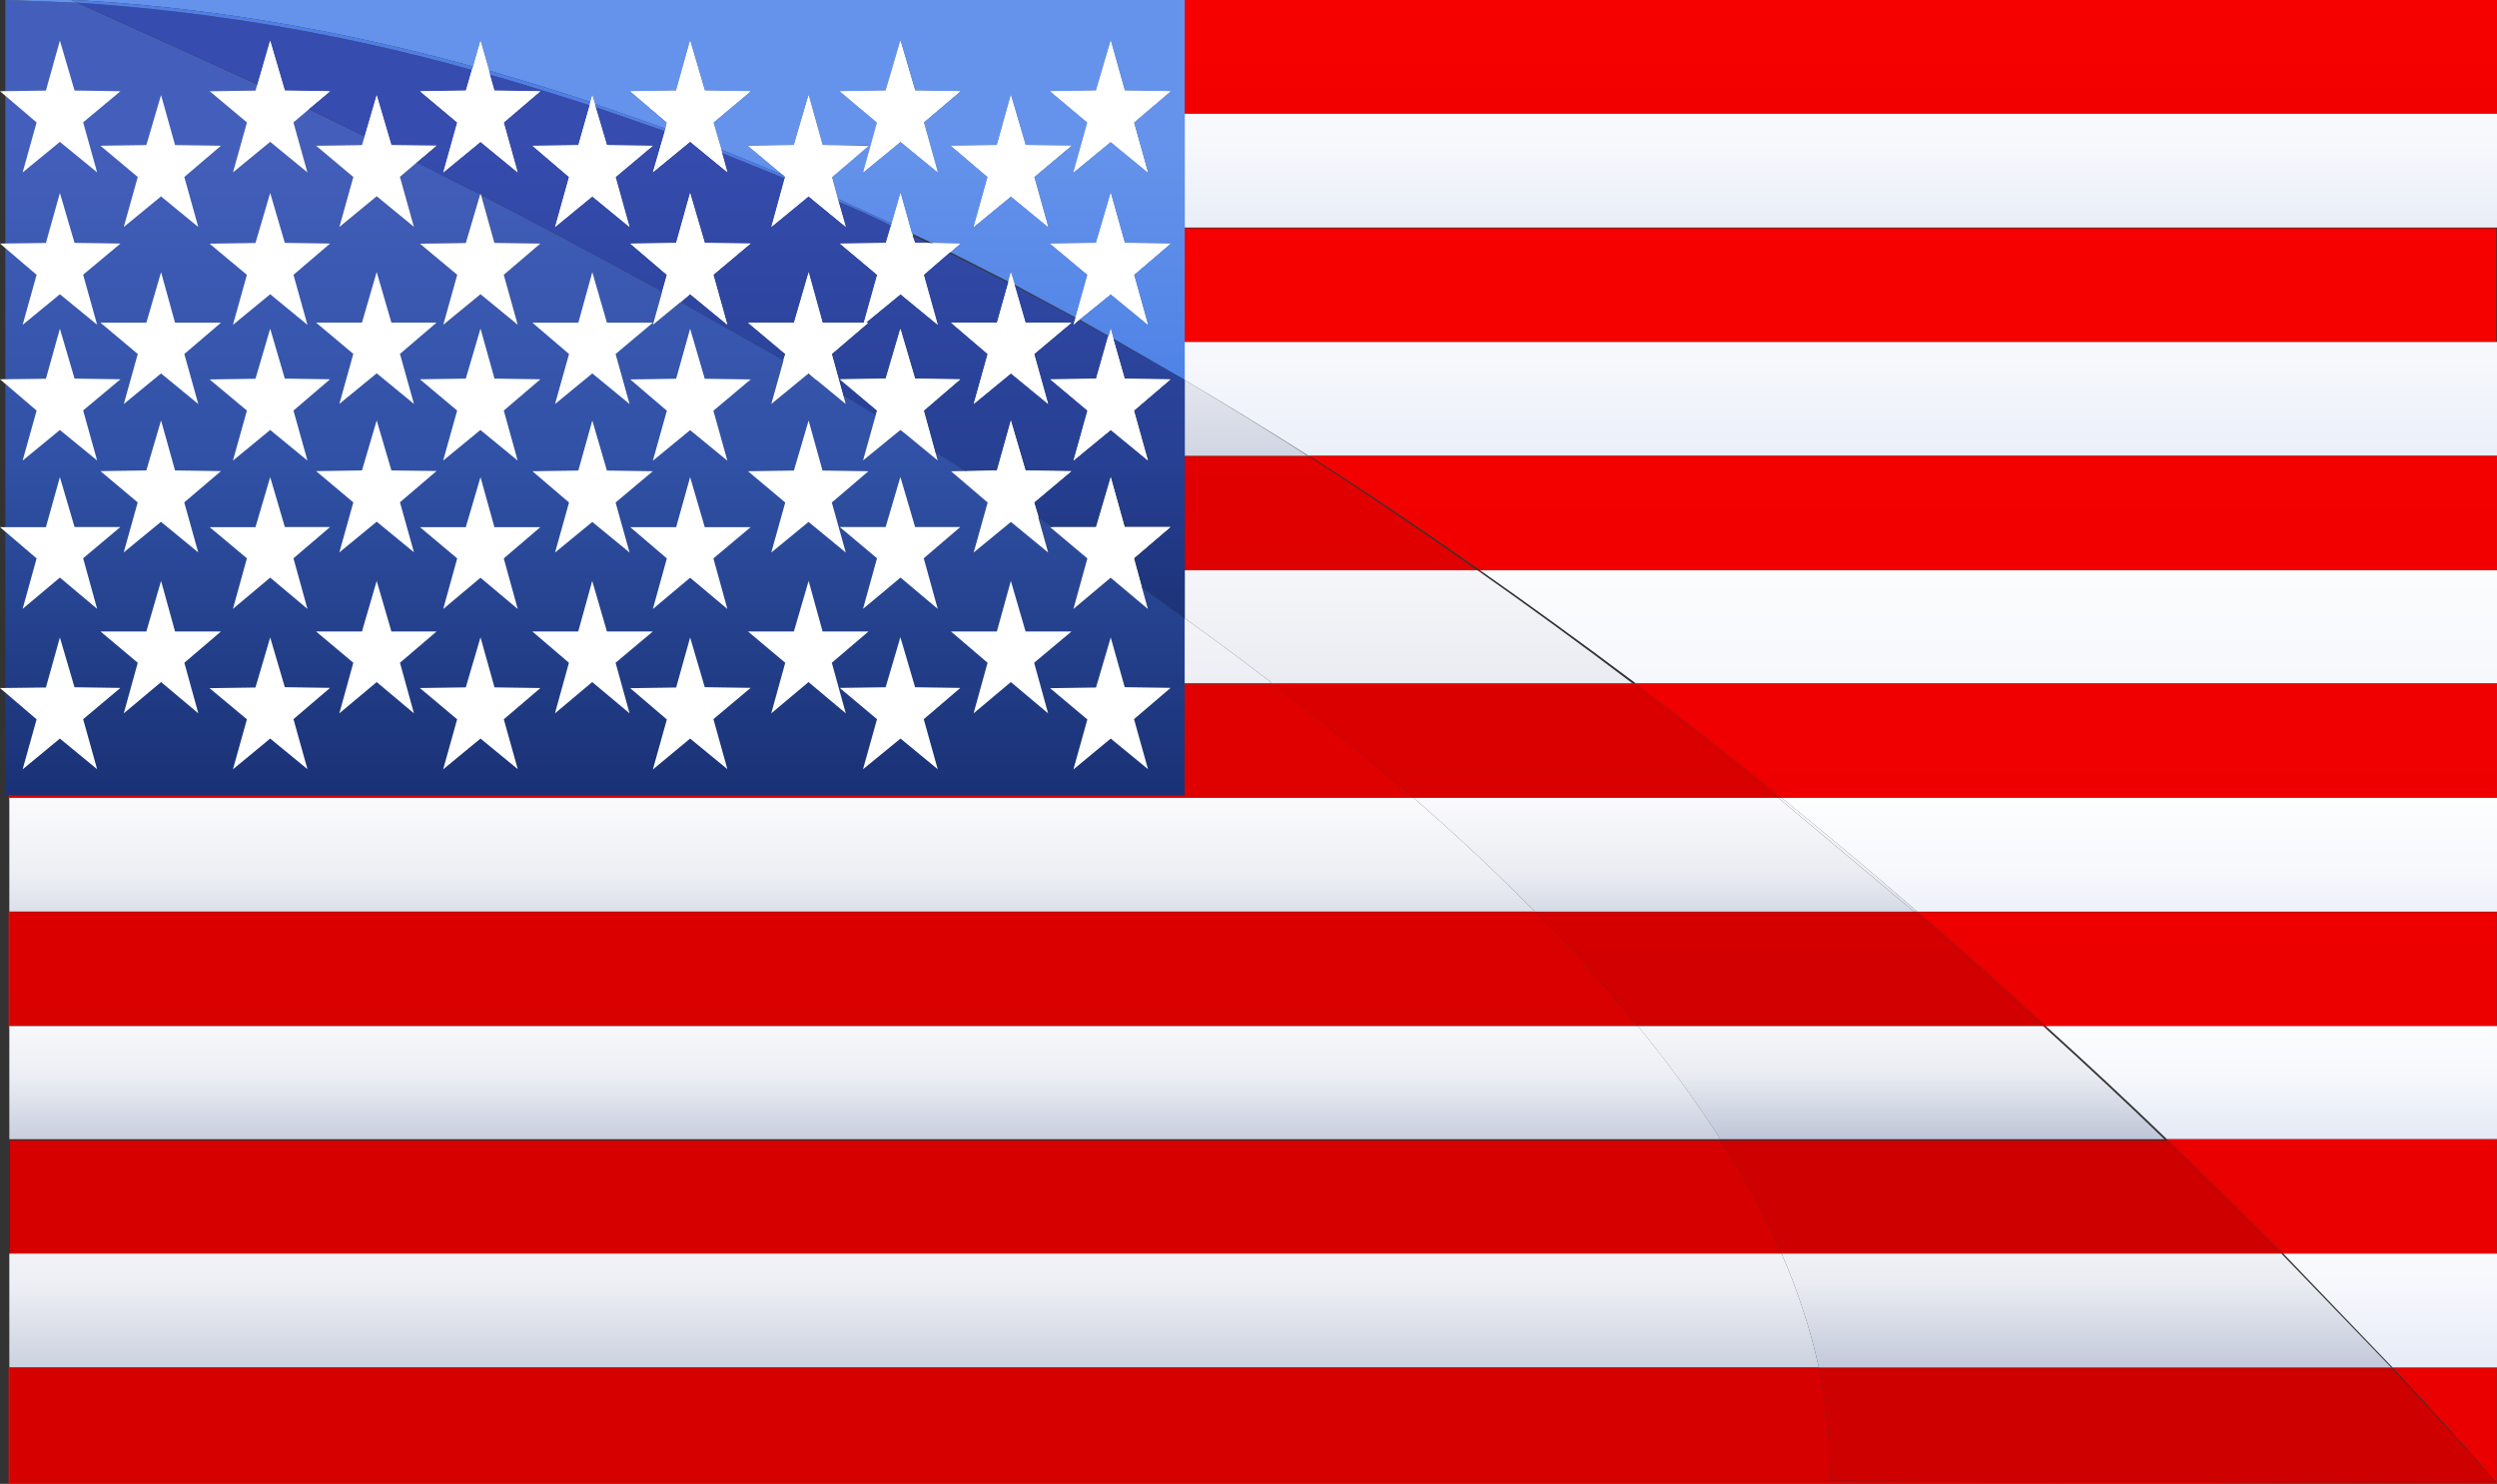 <?xml version="1.0" encoding="iso-8859-1"?>
<!-- Generator: Adobe Illustrator 20.1.0, SVG Export Plug-In . SVG Version: 6.00 Build 0)  -->
<svg version="1.0" id="Layer_1" xmlns="http://www.w3.org/2000/svg" xmlns:xlink="http://www.w3.org/1999/xlink" x="0px" y="0px"
	 viewBox="0 0 848.49 504.3" enable-background="new 0 0 848.49 504.3" xml:space="preserve">
<rect x="0" y="0" width="848.49" height="504.3" fill="#333333" stroke="none"/>
<title>usa_0007</title>
<path fill="#FF0000" d="M848.27,194.26V194H3.39v-38.9h844.88V194h0.23v-39.09H2.94v39.35L848.27,194.26L848.27,194.26z"/>
<linearGradient id="SVGID_1_" gradientUnits="userSpaceOnUse" x1="841.957" y1="694.837" x2="841.957" y2="724.317" gradientTransform="matrix(4.52 0 0 4.52 -3388.18 -2972.86)">
	<stop  offset="0" style="stop-color:#FEFDFF"/>
	<stop  offset="0.48" style="stop-color:#EDEFF4"/>
	<stop  offset="1" style="stop-color:#BFC6D8"/>
</linearGradient>
<path fill="url(#SVGID_1_)" d="M432.39,232.25c-11.007-8.44-20.957-15.827-29.85-22.16v22.16H432.39z"/>
<linearGradient id="SVGID_2_" gradientUnits="userSpaceOnUse" x1="816.94" y1="634.267" x2="816.94" y2="745.087" gradientTransform="matrix(4.52 0 0 4.52 -3388.18 -2972.86)">
	<stop  offset="0" style="stop-color:#F90100"/>
	<stop  offset="1" style="stop-color:#D60000"/>
</linearGradient>
<path fill="url(#SVGID_2_)" d="M480.33,271.15c-15.833-13.72-31.663-26.533-47.49-38.44h-30.3v37.54H3.39v0.9H480.33 M605.39,271.15
	c-17.787-14.473-34.143-27.287-49.07-38.44h-1.13c14.927,11.153,31.283,23.967,49.07,38.44H605.39z"/>
<path fill="#FF0000" d="M848.27,271.6v-0.23H3.39V232.7h844.88v38.67h0.23v-39.12H2.94v39.58h845.55v-0.23h-0.23H848.27z"/>
<linearGradient id="SVGID_3_" gradientUnits="userSpaceOnUse" x1="822.02" y1="716.487" x2="822.02" y2="730.967" gradientTransform="matrix(4.52 0 0 4.52 -3388.18 -2972.86)">
	<stop  offset="0" style="stop-color:#FEFDFF"/>
	<stop  offset="0.48" style="stop-color:#EDEFF4"/>
	<stop  offset="1" style="stop-color:#BFC6D8"/>
</linearGradient>
<path fill="url(#SVGID_3_)" d="M3.17,271.15v38.67h518.32c-12.36-12.667-26.08-25.557-41.16-38.67L3.17,271.15 M651.53,309.82
	c-14.627-12.667-30.003-25.557-46.13-38.67h-1.13l46.13,38.67H651.53z"/>
<linearGradient id="SVGID_4_" gradientUnits="userSpaceOnUse" x1="826.872" y1="635.397" x2="826.872" y2="743.447" gradientTransform="matrix(4.52 0 0 4.52 -3388.18 -2972.86)">
	<stop  offset="0" style="stop-color:#F90100"/>
	<stop  offset="1" style="stop-color:#D60000"/>
</linearGradient>
<path fill="url(#SVGID_4_)" d="M556.54,348.71c-10.879-13.473-22.427-26.393-34.6-38.71H3.39v38.67h553.15 M651.75,310h-1.13
	c14.32,12.213,28.87,25.103,43.65,38.67h0.9C681.597,336.037,667.123,323.147,651.75,310z"/>
<path fill="#FF0000" d="M848.27,349.17v-0.23H3.39V310h844.88v38.9h0.23v-39.08H2.94v39.58h845.55v-0.23h-0.23H848.27z"/>
<linearGradient id="SVGID_5_" gradientUnits="userSpaceOnUse" x1="814.614" y1="732.697" x2="814.614" y2="744.647" gradientTransform="matrix(4.52 0 0 4.52 -3388.18 -2972.86)">
	<stop  offset="0" style="stop-color:#FEFDFF"/>
	<stop  offset="0.48" style="stop-color:#EDEFF4"/>
	<stop  offset="1" style="stop-color:#BFC6D8"/>
</linearGradient>
<path fill="url(#SVGID_5_)" d="M584.58,387.16c-8.556-13.362-17.906-26.199-28-38.44H3.17v38.44H584.58z"/>
<linearGradient id="SVGID_6_" gradientUnits="userSpaceOnUse" x1="835.803" y1="634.017" x2="835.803" y2="744.837" gradientTransform="matrix(4.52 0 0 4.52 -3388.18 -2972.86)">
	<stop  offset="0" style="stop-color:#F90100"/>
	<stop  offset="1" style="stop-color:#D60000"/>
</linearGradient>
<path fill="url(#SVGID_6_)" d="M775.9,426.06c-16.6-16.587-29.64-29.403-39.12-38.45h-0.9c3.767,3.62,16.883,16.433,39.35,38.44
	h0.68 M605.4,426.05c-5.837-13.335-12.718-26.189-20.58-38.44H3.39v38.44h602H605.4z"/>
<linearGradient id="SVGID_7_" gradientUnits="userSpaceOnUse" x1="818.316" y1="746.077" x2="818.316" y2="763.077" gradientTransform="matrix(4.52 0 0 4.52 -3388.18 -2972.86)">
	<stop  offset="0" style="stop-color:#FEFDFF"/>
	<stop  offset="0.48" style="stop-color:#EDEFF4"/>
	<stop  offset="1" style="stop-color:#BFC6D8"/>
</linearGradient>
<path fill="url(#SVGID_7_)" d="M618.05,464.73c-2.959-13.269-7.199-26.22-12.66-38.67H3.17v38.67L618.05,464.73L618.05,464.73z"/>
<linearGradient id="SVGID_8_" gradientUnits="userSpaceOnUse" x1="839.08" y1="635.397" x2="839.08" y2="743.447" gradientTransform="matrix(4.52 0 0 4.52 -3388.18 -2972.86)">
	<stop  offset="0" style="stop-color:#F90100"/>
	<stop  offset="1" style="stop-color:#D60000"/>
</linearGradient>
<path fill="url(#SVGID_8_)" d="M621.9,503.17c0.083-12.824-1.207-25.621-3.85-38.17H3.39v38.9h802.14L621.9,503.17z"/>
<path fill="#FF0000" d="M848.27,504.08v-0.23H3.39V465h844.88v38.9h0.23v-39.17H2.94v39.57h845.55v-0.23h-0.23L848.27,504.08z"/>
<linearGradient id="SVGID_9_" gradientUnits="userSpaceOnUse" x1="794.326" y1="667.977" x2="794.326" y2="718.977" gradientTransform="matrix(4.52 0 0 4.52 -3388.18 -2972.86)">
	<stop  offset="0" style="stop-color:#445FBB"/>
	<stop  offset="0.48" style="stop-color:#3051A5"/>
	<stop  offset="1" style="stop-color:#182F72"/>
</linearGradient>
<path fill="url(#SVGID_9_)" d="M26.23,0.9L1.81,0v270.24h400.73v-60.15l-14.47-10.4l2,7.24l-12.66-10.63l-12.66,10.63l4.75-17.19
	l-12.66-10.63h0.9l-4.74-3.17l3.17,11.76l-12.66-10.4l-12.66,10.4l4.75-17l-12.44-10.63h5l-10.4-6.56l0.9,2.94l-12-10l-0.9-0.45
	l-12.44,10.4l4.3-15.38l-11.08-6.78l0.9,2.94l-10.63-8.59l-2.49-1.58l-12.22,10.26l4.07-14.93l-34.83-19.67l-9.5,7.69L225,99.05
	c-24.567-13.42-45.067-24.35-61.5-32.79l4.5,16.28l15.6,0.23L171.19,93.4l4.75,17L163.28,100l-12.66,10.4l4.75-17L142.7,82.77
	l15.6-0.23L163.05,66l-21.48-10.82l-5.65,5l4.75,17L128,66.71l-12.66,10.4l4.75-17l-12.67-10.58L123,49.3l0.9-2.94l-19-9.27
	l-5.2,4.52l4.75,17L91.81,48.17l-12.66,10.4l4.75-17L71.24,31l15.6-0.23l0.68-2C82.993,26.623,62.563,17.333,26.23,0.9z"/>
<path fill="#FFFFFF" d="M20.35,13.79l-4.75,17L0,31l12.44,10.61l-4.75,17l12.66-10.4L33,58.57l-4.75-17L40.93,31l-15.6-0.23
	L20.35,13.79z"/>
<path fill="#FFFFFF" d="M20.35,65.58l-4.75,17L0,82.77L12.44,93.4l-4.75,17L20.35,100L33,110.36l-4.75-17l12.68-10.59l-15.6-0.23
	L20.35,65.58z"/>
<path fill="#FFFFFF" d="M20.35,111.72l-4.75,17L0,128.9l12.44,10.63l-4.75,17l12.66-10.4L33,156.49l-4.75-17l12.68-10.59l-15.6-0.23
	L20.35,111.72z"/>
<path fill="#FFFFFF" d="M20.35,162.15l-4.75,17H0l12.44,10.63l-4.75,17.14l12.66-10.63L33,206.92l-4.75-17.19l12.66-10.63H25.33
	L20.35,162.15z"/>
<path fill="#FFFFFF" d="M20.35,216.65l-4.75,17L0,233.83l12.44,10.63l-4.75,17L20.35,251L33,261.42l-4.75-17l12.66-10.63l-15.6-0.23
	L20.35,216.65z"/>
<path fill="#FFFFFF" d="M75.08,49.53l-15.6-0.23l-4.75-17l-5,17l-15.6,0.23l12.68,10.62l-4.75,17l12.66-10.4l12.66,10.4l-4.75-17
	L75.08,49.53z"/>
<path fill="#FFFFFF" d="M75.08,109.68h-15.6l-4.75-17.19l-5,17.19H34.15l12.66,10.63l-4.75,17l12.66-10.4l12.66,10.4l-4.75-17
	L75.08,109.68z"/>
<path fill="#FFFFFF" d="M75.08,160.11l-15.6-0.23l-4.75-17l-5,17l-15.6,0.23l12.66,10.63l-4.75,17l12.66-10.4l12.66,10.4l-4.75-17
	L75.08,160.11z"/>
<path fill="#FFFFFF" d="M75.08,214.61h-15.6l-4.75-17.19l-5,17.19H34.15l12.66,10.63l-4.75,17.19l12.67-10.63l12.66,10.63
	l-4.75-17.19L75.08,214.61z"/>
<path fill="#FFFFFF" d="M123,49.3l-15.6,0.23l12.66,10.63l-4.75,17L128,66.71l12.66,10.4l-4.75-17l12.44-10.63L133,49.3l-5-17
	L123,49.3z"/>
<path fill="#FFFFFF" d="M128,126.87l12.66,10.4l-4.75-17l12.44-10.63H133l-5-17.19l-5,17.19h-15.6l12.66,10.63l-4.75,17L128,126.87z
	"/>
<path fill="#FFFFFF" d="M128,177.3l12.66,10.4l-4.75-17l12.44-10.63L133,159.88l-5-17l-5,17l-15.6,0.23l12.66,10.63l-4.75,17
	L128,177.3z"/>
<path fill="#FFFFFF" d="M128,231.8l12.66,10.63l-4.75-17.19l12.44-10.63H133l-5-17.19l-5,17.19h-15.6l12.66,10.63l-4.75,17.19
	L128,231.8z"/>
<path fill="#FFFFFF" d="M201.27,32.34l-4.75,17l-15.6,0.23l12.44,10.63l-4.75,17l12.66-10.4l12.66,10.4l-4.75-17l12.66-10.63
	l-15.6-0.23L201.27,32.34z"/>
<path fill="#FFFFFF" d="M201.27,92.49l-4.75,17.19h-15.6l12.44,10.63l-4.75,17l12.66-10.4l12.66,10.4l-4.75-17l12.66-10.63h-15.6
	L201.27,92.49z"/>
<path fill="#FFFFFF" d="M201.27,142.92l-4.75,17l-15.6,0.23l12.44,10.63l-4.75,17l12.66-10.4l12.66,10.4l-4.75-17l12.66-10.63
	l-15.6-0.23L201.27,142.92z"/>
<path fill="#FFFFFF" d="M213.93,242.43l-4.75-17.19l12.66-10.63h-15.6l-5-17.19l-4.75,17.19h-15.6l12.44,10.63l-4.75,17.19
	l12.66-10.63L213.93,242.43z"/>
<path fill="#FFFFFF" d="M274.77,32.34l-5,17l-15.6,0.23l12.66,10.63l-4.75,17l12.66-10.4l12.66,10.4l-4.75-17l12.44-10.63
	l-15.6-0.23L274.77,32.34z"/>
<path fill="#FFFFFF" d="M274.77,92.49l-5,17.19h-15.6l12.66,10.63l-4.75,17l12.66-10.4l12.66,10.4l-4.75-17l12.44-10.63h-15.6
	L274.77,92.49z"/>
<path fill="#FFFFFF" d="M274.77,142.92l-5,17l-15.6,0.23l12.66,10.63l-4.75,17l12.66-10.4l12.66,10.4l-4.75-17l12.44-10.63
	l-15.6-0.23L274.77,142.92z"/>
<path fill="#FFFFFF" d="M295.12,214.61h-15.6l-4.75-17.19l-5,17.19h-15.6l12.66,10.63l-4.75,17.19l12.66-10.63l12.66,10.63
	l-4.75-17.19L295.12,214.61z"/>
<path fill="#FFFFFF" d="M343.51,32.34l-4.75,17l-15.6,0.23l12.44,10.58l-4.75,17l12.66-10.4l12.66,10.4l-4.75-17l12.66-10.63
	l-15.6-0.23L343.51,32.34z"/>
<path fill="#FFFFFF" d="M343.51,92.49l-4.75,17.19h-15.6l12.44,10.63l-4.75,17l12.66-10.4l12.66,10.4l-4.75-17l12.66-10.63h-15.6
	L343.51,92.49z"/>
<path fill="#FFFFFF" d="M343.51,142.92l-4.75,17l-15.6,0.23l12.44,10.63l-4.75,17l12.66-10.4l12.66,10.4l-4.75-17l12.66-10.63
	l-15.6-0.23L343.51,142.92z"/>
<path fill="#FFFFFF" d="M364.09,214.61h-15.6l-5-17.19l-4.75,17.19h-15.6l12.44,10.63l-4.75,17.19l12.66-10.63l12.66,10.63
	l-4.75-17.19L364.09,214.61z"/>
<path fill="#FFFFFF" d="M91.81,13.79l-5,17L71.24,31L83.9,41.61l-4.75,17l12.66-10.4l12.66,10.4l-4.75-17L112.17,31l-15.38-0.23
	L91.81,13.79z"/>
<path fill="#FFFFFF" d="M91.81,65.58l-5,17l-15.6,0.23L83.9,93.4l-4.75,17L91.81,100l12.66,10.4l-4.75-17l12.44-10.63l-15.38-0.23
	L91.81,65.58z"/>
<path fill="#FFFFFF" d="M91.81,111.72l-5,17l-15.6,0.23l12.69,10.58l-4.75,17l12.66-10.4l12.66,10.4l-4.75-17l12.44-10.63
	l-15.38-0.23L91.81,111.72z"/>
<path fill="#FFFFFF" d="M91.81,162.15l-5,17H71.24l12.66,10.59l-4.75,17.19l12.66-10.63l12.66,10.63l-4.75-17.19l12.44-10.63H96.79
	L91.81,162.15z"/>
<path fill="#FFFFFF" d="M91.81,216.65l-5,17l-15.6,0.23l12.69,10.58l-4.75,17L91.81,251l12.66,10.4l-4.75-17l12.44-10.63
	l-15.38-0.23L91.81,216.65z"/>
<path fill="#FFFFFF" d="M163.28,13.79l-5,17L142.7,31l12.66,10.63l-4.75,17l12.66-10.4l12.66,10.4l-4.75-17L183.63,31L168,30.76
	L163.28,13.79z"/>
<path fill="#FFFFFF" d="M163.28,65.58l-5,17l-15.6,0.23l12.68,10.59l-4.75,17l12.67-10.4l12.66,10.4l-4.75-17l12.44-10.63L168,82.54
	L163.28,65.58z"/>
<path fill="#FFFFFF" d="M171.19,139.53l12.44-10.63l-15.6-0.23l-4.75-17l-5,17l-15.6,0.23l12.66,10.63l-4.75,17l12.66-10.4
	l12.66,10.4L171.19,139.53z"/>
<path fill="#FFFFFF" d="M163.28,162.15l-5,17H142.7l12.66,10.63l-4.75,17.19l12.66-10.63l12.66,10.63l-4.75-17.19l12.44-10.63H168
	L163.28,162.15z"/>
<path fill="#FFFFFF" d="M171.19,244.46l12.44-10.63l-15.6-0.23l-4.75-17l-5,17l-15.6,0.23l12.66,10.63l-4.75,17L163.28,251
	l12.66,10.4L171.19,244.46z"/>
<path fill="#FFFFFF" d="M234.51,13.79l-4.75,17l-15.6,0.23l12.44,10.59l-4.75,17l12.66-10.4l12.66,10.4l-4.75-17L255.09,31
	l-15.6-0.23L234.51,13.79z"/>
<path fill="#FFFFFF" d="M234.51,65.58l-4.75,17l-15.6,0.23L226.6,93.4l-4.75,17l12.66-10.4l12.66,10.4l-4.75-17l12.66-10.63
	l-15.6-0.23L234.51,65.58z"/>
<path fill="#FFFFFF" d="M234.51,111.72l-4.75,17l-15.6,0.23l12.44,10.63l-4.75,17l12.66-10.4l12.66,10.4l-4.75-17l12.66-10.63
	l-15.6-0.23L234.51,111.72z"/>
<path fill="#FFFFFF" d="M234.51,162.15l-4.75,17h-15.6l12.44,10.63l-4.75,17.19l12.66-10.63l12.66,10.63l-4.75-17.19l12.66-10.63
	h-15.6L234.51,162.15z"/>
<path fill="#FFFFFF" d="M234.51,216.65l-4.75,17l-15.6,0.23l12.44,10.63l-4.75,17L234.51,251l12.66,10.4l-4.75-17l12.66-10.63
	l-15.6-0.23L234.51,216.65z"/>
<path fill="#FFFFFF" d="M306,13.79l-5,17l-15.6,0.23l12.66,10.63l-4.75,17L306,48.17l12.66,10.4l-4.75-17L326.33,31l-15.38-0.23
	L306,13.79z"/>
<path fill="#FFFFFF" d="M306,65.58l-5,17l-15.6,0.23l12.66,10.59l-4.75,17L306,100l12.66,10.4l-4.75-17l12.44-10.63l-15.38-0.23
	L306,65.58z"/>
<path fill="#FFFFFF" d="M318.64,156.49l-4.75-17l12.44-10.63l-15.38-0.23l-5-17l-5,17l-15.6,0.23l12.66,10.63l-4.75,17l12.74-10.4
	L318.64,156.49z"/>
<path fill="#FFFFFF" d="M318.64,206.92l-4.75-17.19l12.44-10.63h-15.38l-5-17l-5,17h-15.6l12.66,10.63l-4.75,17.19L306,196.29
	L318.64,206.92z"/>
<path fill="#FFFFFF" d="M318.64,261.42l-4.75-17l12.44-10.63l-15.38-0.23l-5-17l-5,17l-15.6,0.23l12.66,10.63l-4.75,17L306,251
	L318.64,261.42z"/>
<path fill="#FFFFFF" d="M377.43,13.79l-5,17l-15.6,0.23l12.66,10.63l-4.75,17l12.66-10.4l12.66,10.4l-4.75-17L397.79,31l-15.6-0.23
	L377.43,13.79z"/>
<path fill="#FFFFFF" d="M377.43,65.58l-5,17l-15.6,0.23l12.69,10.59l-4.75,17l12.66-10.4l12.66,10.4l-4.75-17l12.44-10.63
	l-15.6-0.23L377.43,65.58z"/>
<path fill="#FFFFFF" d="M377.43,111.72l-5,17l-15.6,0.23l12.66,10.63l-4.75,17l12.66-10.4l12.66,10.4l-4.75-17l12.44-10.63
	l-15.6-0.23L377.43,111.72z"/>
<path fill="#FFFFFF" d="M377.43,162.15l-5,17h-15.6l12.66,10.63l-4.75,17.19l12.66-10.63l12.66,10.63l-4.75-17.19l12.44-10.63h-15.6
	L377.43,162.15z"/>
<path fill="#FFFFFF" d="M377.43,216.65l-5,17l-15.6,0.23l12.66,10.63l-4.75,17L377.43,251l12.66,10.4l-4.75-17l12.44-10.63
	l-15.6-0.23L377.43,216.65z"/>
<linearGradient id="SVGID_10_" gradientUnits="userSpaceOnUse" x1="887.991" y1="648.447" x2="887.991" y2="676.697" gradientTransform="matrix(4.52 0 0 4.52 -3388.18 -2972.86)">
	<stop  offset="0" style="stop-color:#FC0100"/>
	<stop  offset="1" style="stop-color:#EB0000"/>
</linearGradient>
<path fill="url(#SVGID_10_)" d="M402.54,0v38.67h446V0H402.54L402.54,0z"/>
<linearGradient id="SVGID_11_" gradientUnits="userSpaceOnUse" x1="887.991" y1="658.587" x2="887.991" y2="679.467" gradientTransform="matrix(4.52 0 0 4.52 -3388.18 -2972.86)">
	<stop  offset="0" style="stop-color:#FFFFFF"/>
	<stop  offset="0.48" style="stop-color:#F6F8FC"/>
	<stop  offset="1" style="stop-color:#DFE6F4"/>
</linearGradient>
<path fill="url(#SVGID_11_)" d="M402.54,38.67v38.67h446V38.67H402.54L402.54,38.67z"/>
<linearGradient id="SVGID_12_" gradientUnits="userSpaceOnUse" x1="887.961" y1="634.467" x2="887.961" y2="745.287" gradientTransform="matrix(4.52 0 0 4.52 -3388.18 -2972.86)">
	<stop  offset="0" style="stop-color:#FC0100"/>
	<stop  offset="1" style="stop-color:#EB0000"/>
</linearGradient>
<path fill="url(#SVGID_12_)" d="M848.27,77.57H402.54v38.67h445.73V77.57z"/>
<linearGradient id="SVGID_13_" gradientUnits="userSpaceOnUse" x1="887.98" y1="670.137" x2="887.98" y2="700.217" gradientTransform="matrix(4.52 0 0 4.52 -3388.18 -2972.86)">
	<stop  offset="0" style="stop-color:#FFFFFF"/>
	<stop  offset="0.48" style="stop-color:#F6F8FC"/>
	<stop  offset="1" style="stop-color:#DFE6F4"/>
</linearGradient>
<path fill="url(#SVGID_13_)" d="M848.49,154.91v-38.67h-446v12.89c14.34,8.44,28.377,17.033,42.11,25.78H848.49z"/>
<linearGradient id="SVGID_14_" gradientUnits="userSpaceOnUse" x1="892.688" y1="634.017" x2="892.688" y2="744.837" gradientTransform="matrix(4.52 0 0 4.52 -3388.18 -2972.86)">
	<stop  offset="0" style="stop-color:#FC0100"/>
	<stop  offset="1" style="stop-color:#EB0000"/>
</linearGradient>
<path fill="url(#SVGID_14_)" d="M848.27,193.81v-38.67h-403c16.28,10.253,35.503,23.143,57.67,38.67H848.27z"/>
<path fill="#FF0000" d="M848.49,193.81v-38.9H444.6l0.68,0.23h403v38.67h0.23H848.49z"/>
<linearGradient id="SVGID_15_" gradientUnits="userSpaceOnUse" x1="899.093" y1="694.837" x2="899.093" y2="724.317" gradientTransform="matrix(4.52 0 0 4.52 -3388.18 -2972.86)">
	<stop  offset="0" style="stop-color:#FFFFFF"/>
	<stop  offset="0.48" style="stop-color:#F6F8FC"/>
	<stop  offset="1" style="stop-color:#DFE6F4"/>
</linearGradient>
<path fill="url(#SVGID_15_)" d="M848.49,232.25v-38.44H502.95c16.587,11.607,34.227,24.42,52.92,38.44H848.49z"/>
<linearGradient id="SVGID_16_" gradientUnits="userSpaceOnUse" x1="904.967" y1="634.267" x2="904.967" y2="745.087" gradientTransform="matrix(4.52 0 0 4.52 -3388.18 -2972.86)">
	<stop  offset="0" style="stop-color:#FC0100"/>
	<stop  offset="1" style="stop-color:#EB0000"/>
</linearGradient>
<path fill="url(#SVGID_16_)" d="M848.27,271.15V232.7h-292c14.927,11.153,31.283,23.967,49.07,38.44h242.93V271.15z"/>
<path fill="#FF0000" d="M848.49,271.15v-38.9H555.86l0.45,0.45h292v38.44h0.23L848.49,271.15z"/>
<linearGradient id="SVGID_17_" gradientUnits="userSpaceOnUse" x1="910.428" y1="716.487" x2="910.428" y2="730.967" gradientTransform="matrix(4.52 0 0 4.52 -3388.18 -2972.86)">
	<stop  offset="0" style="stop-color:#FFFFFF"/>
	<stop  offset="0.48" style="stop-color:#F6F8FC"/>
	<stop  offset="1" style="stop-color:#DFE6F4"/>
</linearGradient>
<path fill="url(#SVGID_17_)" d="M848.49,309.82v-38.67h-243.1c16.133,13.113,31.51,26.003,46.13,38.67h197H848.49z"/>
<linearGradient id="SVGID_18_" gradientUnits="userSpaceOnUse" x1="915.529" y1="635.397" x2="915.529" y2="743.447" gradientTransform="matrix(4.52 0 0 4.52 -3388.18 -2972.86)">
	<stop  offset="0" style="stop-color:#FC0100"/>
	<stop  offset="1" style="stop-color:#EB0000"/>
</linearGradient>
<path fill="url(#SVGID_18_)" d="M695.17,348.71h153.1V310H651.75C667.123,323.147,681.597,336.05,695.17,348.71z"/>
<linearGradient id="SVGID_19_" gradientUnits="userSpaceOnUse" x1="920.356" y1="732.697" x2="920.356" y2="744.647" gradientTransform="matrix(4.52 0 0 4.52 -3388.18 -2972.86)">
	<stop  offset="0" style="stop-color:#FFFFFF"/>
	<stop  offset="0.48" style="stop-color:#F6F8FC"/>
	<stop  offset="1" style="stop-color:#DFE6F4"/>
</linearGradient>
<path fill="url(#SVGID_19_)" d="M848.49,348.71H695.17c14.627,13.267,28.347,26.08,41.16,38.44h112.16V348.71z"/>
<linearGradient id="SVGID_20_" gradientUnits="userSpaceOnUse" x1="924.935" y1="634.017" x2="924.935" y2="744.837" gradientTransform="matrix(4.52 0 0 4.52 -3388.18 -2972.86)">
	<stop  offset="0" style="stop-color:#FC0100"/>
	<stop  offset="1" style="stop-color:#EB0000"/>
</linearGradient>
<path fill="url(#SVGID_20_)" d="M848.27,426.06v-38.45H736.78c9.48,9.047,22.52,21.863,39.12,38.45H848.27z"/>
<path fill="#FF0000" d="M848.49,426.06v-38.9H736.33l0.45,0.45h111.49v38.44h0.23L848.49,426.06z"/>
<linearGradient id="SVGID_21_" gradientUnits="userSpaceOnUse" x1="929.288" y1="746.077" x2="929.288" y2="763.077" gradientTransform="matrix(4.52 0 0 4.52 -3388.18 -2972.86)">
	<stop  offset="0" style="stop-color:#FFFFFF"/>
	<stop  offset="0.48" style="stop-color:#F6F8FC"/>
	<stop  offset="1" style="stop-color:#DFE6F4"/>
</linearGradient>
<path fill="url(#SVGID_21_)" d="M848.49,426.06H775.9l37.1,38.67h35.5v-38.67H848.49z"/>
<linearGradient id="SVGID_22_" gradientUnits="userSpaceOnUse" x1="933.39" y1="635.397" x2="933.39" y2="743.447" gradientTransform="matrix(4.52 0 0 4.52 -3388.18 -2972.86)">
	<stop  offset="0" style="stop-color:#FC0100"/>
	<stop  offset="1" style="stop-color:#EB0000"/>
</linearGradient>
<path fill="url(#SVGID_22_)" d="M848.27,503.85V465h-35.05C827.387,480.193,839.07,493.143,848.27,503.85z"/>
<linearGradient id="SVGID_23_" gradientUnits="userSpaceOnUse" x1="796.907" y1="668.567" x2="796.907" y2="718.287" gradientTransform="matrix(4.52 0 0 4.52 -3388.18 -2972.86)">
	<stop  offset="0" style="stop-color:#6593EB"/>
	<stop  offset="0.48" style="stop-color:#477DE4"/>
	<stop  offset="0.62" style="stop-color:#4174DE"/>
	<stop  offset="0.84" style="stop-color:#315DCF"/>
	<stop  offset="1" style="stop-color:#2348C1"/>
</linearGradient>
<path fill="url(#SVGID_23_)" d="M160.79,22.61l2.49-8.82L166.22,24c15.38,4.52,26.837,8.063,34.37,10.63l0.68-2.26l0.9,2.94l24,8.37
	l0.45-2L214.16,31l15.6-0.23l4.75-17l5,17L255.09,31l-12.66,10.61l2.71,9.27l21,8.59l-12-10l15.6-0.23l5-17l4.75,17l15.6,0.23
	l-12.41,10.68l2,7.46L303,76l3-10.42l3.84,13.79l6.78,3.17l9.72,0.23l-3.39,2.94l19.67,10l0.9-3.17l1.36,4.3l20.58,11.08l4.07-14.47
	l-12.67-10.68l15.6-0.23l5-17l4.75,17l15.6,0.23L385.35,93.4l4.75,17L377.43,100l-10.63,8.59l10,5.65l0.68-2.49l0.9,3.39l24.2,14V0
	H25.1C68.973,2.26,114.203,9.797,160.79,22.61 M301,30.76l5-17l5,17L326.33,31l-12.44,10.61l4.75,17L306,48.17l-12.66,10.4l4.75-17
	L285.39,31l15.6-0.23 M377.43,13.77l4.75,17L397.79,31l-12.44,10.61l4.75,17l-12.66-10.4l-12.66,10.4l4.75-17L356.86,31l15.6-0.23
	l5-17 M343.51,32.34l5,17l15.6,0.23l-12.68,10.58l4.75,17l-12.66-10.4l-12.66,10.4l4.75-17l-12.45-10.62l15.6-0.23L343.51,32.34z"/>
<path fill="#FFFFFF" d="M202.17,35.28l-0.9-2.94l-0.68,2.26L202.17,35.28z"/>
<path fill="#FFFFFF" d="M279.51,49.3l-4.75-17l-5,17l-15.6,0.23l12,10l18.54,8.14l-2-7.46l12.44-10.63L279.51,49.3z"/>
<path fill="#FFFFFF" d="M348.49,49.3l-5-17l-4.75,17l-15.6,0.23l12.46,10.62l-4.75,17l12.66-10.4l12.66,10.4l-4.75-17l12.66-10.63
	L348.49,49.3z"/>
<path fill="#FFFFFF" d="M344.87,96.79l-1.36-4.3l-0.9,3.17L344.87,96.79z"/>
<path fill="#FFFFFF" d="M166.22,24l-2.94-10.18l-2.49,8.82L166.22,24z"/>
<path fill="#FFFFFF" d="M242.43,41.61L255.09,31l-15.6-0.23l-5-17l-4.75,17L214.14,31l12.46,10.61l-0.45,2l19,7.24L242.43,41.61z"/>
<path fill="#FFFFFF" d="M293.31,58.57L306,48.17l12.66,10.4l-4.75-17L326.33,31l-15.38-0.23l-5-17l-5,17L285.35,31l12.66,10.63
	L293.31,58.57z"/>
<path fill="#FFFFFF" d="M326.33,82.77l-9.72-0.23l6.33,3.17L326.33,82.77 M306,65.58L303,76l6.78,3.39L306,65.58z"/>
<path fill="#FFFFFF" d="M382.18,30.76l-4.75-17l-5,17l-15.6,0.23l12.66,10.63l-4.75,17l12.66-10.4l12.66,10.4l-4.75-17L397.79,31
	L382.18,30.76z"/>
<path fill="#FFFFFF" d="M382.18,82.54l-4.75-17l-5,17l-15.6,0.23l12.69,10.63l-4.07,14.47l1.36,0.68l10.62-8.55l12.66,10.4l-4.75-17
	l12.44-10.63L382.18,82.54z"/>
<path fill="#FFFFFF" d="M378.34,115.11l-0.9-3.39l-0.68,2.49L378.34,115.11z"/>
<linearGradient id="SVGID_24_" gradientUnits="userSpaceOnUse" x1="752.699" y1="667.217" x2="752.699" y2="711.837" gradientTransform="matrix(4.52 0 0 4.52 -3388.18 -2972.86)">
	<stop  offset="0" style="stop-color:#6593EB"/>
	<stop  offset="0.48" style="stop-color:#477DE4"/>
	<stop  offset="0.62" style="stop-color:#4174DE"/>
	<stop  offset="0.84" style="stop-color:#315DCF"/>
	<stop  offset="1" style="stop-color:#2348C1"/>
</linearGradient>
<path fill="url(#SVGID_24_)" d="M24.2,0H1.81l24.42,0.9L24.2,0z"/>
<linearGradient id="SVGID_25_" gradientUnits="userSpaceOnUse" x1="843.281" y1="669.747" x2="843.281" y2="700.597" gradientTransform="matrix(4.52 0 0 4.52 -3388.18 -2972.86)">
	<stop  offset="0" style="stop-color:#FEFDFF"/>
	<stop  offset="0.48" style="stop-color:#EAECF2"/>
	<stop  offset="1" style="stop-color:#B3BBD1"/>
</linearGradient>
<path fill="url(#SVGID_25_)" d="M444.37,154.91c-12.667-8.14-26.613-16.733-41.84-25.78v25.78H444.37z"/>
<linearGradient id="SVGID_26_" gradientUnits="userSpaceOnUse" x1="849.657" y1="634.017" x2="849.657" y2="744.837" gradientTransform="matrix(4.52 0 0 4.52 -3388.18 -2972.86)">
	<stop  offset="0" style="stop-color:#F80000"/>
	<stop  offset="1" style="stop-color:#CE0000"/>
</linearGradient>
<path fill="url(#SVGID_26_)" d="M402.54,155.14v38.67H502c-20.507-14.473-39.577-27.363-57.21-38.67H402.54z"/>
<linearGradient id="SVGID_27_" gradientUnits="userSpaceOnUse" x1="855.49" y1="694.837" x2="855.49" y2="724.317" gradientTransform="matrix(4.52 0 0 4.52 -3388.18 -2972.86)">
	<stop  offset="0" style="stop-color:#FEFDFF"/>
	<stop  offset="0.48" style="stop-color:#EAECF2"/>
	<stop  offset="1" style="stop-color:#B3BBD1"/>
</linearGradient>
<path fill="url(#SVGID_27_)" d="M554.73,232.25c-17.333-13.113-34.897-25.927-52.69-38.44h-99.5v16.28
	c8.893,6.333,18.843,13.72,29.85,22.16H554.73z"/>
<linearGradient id="SVGID_28_" gradientUnits="userSpaceOnUse" x1="864.321" y1="634.267" x2="864.321" y2="745.087" gradientTransform="matrix(4.52 0 0 4.52 -3388.18 -2972.86)">
	<stop  offset="0" style="stop-color:#F80000"/>
	<stop  offset="1" style="stop-color:#CE0000"/>
</linearGradient>
<path fill="url(#SVGID_28_)" d="M604.26,271.15c-17.787-14.473-34.143-27.287-49.07-38.44H432.84
	c15.833,11.913,31.663,24.727,47.49,38.44H604.26z"/>
<path fill="#FF0000" d="M555.18,232.7l-0.45-0.45H432.39l0.45,0.45H555.18z"/>
<linearGradient id="SVGID_29_" gradientUnits="userSpaceOnUse" x1="874.677" y1="716.487" x2="874.677" y2="730.967" gradientTransform="matrix(4.52 0 0 4.52 -3388.18 -2972.86)">
	<stop  offset="0" style="stop-color:#FEFDFF"/>
	<stop  offset="0.48" style="stop-color:#EAECF2"/>
	<stop  offset="1" style="stop-color:#B3BBD1"/>
</linearGradient>
<path fill="url(#SVGID_29_)" d="M650.39,309.82l-46.13-38.67H480.33c15.073,13.113,28.793,26.003,41.16,38.67H650.39z"/>
<linearGradient id="SVGID_30_" gradientUnits="userSpaceOnUse" x1="884.133" y1="635.397" x2="884.133" y2="743.447" gradientTransform="matrix(4.52 0 0 4.52 -3388.18 -2972.86)">
	<stop  offset="0" style="stop-color:#F80000"/>
	<stop  offset="1" style="stop-color:#CE0000"/>
</linearGradient>
<path fill="url(#SVGID_30_)" d="M650.62,310H521.94c12.172,12.304,23.72,25.21,34.6,38.67h137.72
	C679.487,335.13,664.94,322.24,650.62,310z"/>
<linearGradient id="SVGID_31_" gradientUnits="userSpaceOnUse" x1="892.513" y1="732.697" x2="892.513" y2="744.647" gradientTransform="matrix(4.52 0 0 4.52 -3388.18 -2972.86)">
	<stop  offset="0" style="stop-color:#FEFDFF"/>
	<stop  offset="0.48" style="stop-color:#EAECF2"/>
	<stop  offset="1" style="stop-color:#B3BBD1"/>
</linearGradient>
<path fill="url(#SVGID_31_)" d="M556.54,348.71c10.094,12.241,19.444,25.078,28,38.44h150.88
	c-12.813-12.36-26.533-25.173-41.16-38.44H556.54z"/>
<linearGradient id="SVGID_32_" gradientUnits="userSpaceOnUse" x1="900.043" y1="634.017" x2="900.043" y2="744.837" gradientTransform="matrix(4.52 0 0 4.52 -3388.18 -2972.86)">
	<stop  offset="0" style="stop-color:#F80000"/>
	<stop  offset="1" style="stop-color:#CE0000"/>
</linearGradient>
<path fill="url(#SVGID_32_)" d="M584.81,387.61c7.862,12.251,14.743,25.105,20.58,38.44h169.83
	c-22.467-22-35.583-34.813-39.35-38.44H584.81z"/>
<linearGradient id="SVGID_33_" gradientUnits="userSpaceOnUse" x1="906.448" y1="746.077" x2="906.448" y2="763.077" gradientTransform="matrix(4.52 0 0 4.52 -3388.18 -2972.86)">
	<stop  offset="0" style="stop-color:#FEFDFF"/>
	<stop  offset="0.48" style="stop-color:#EAECF2"/>
	<stop  offset="1" style="stop-color:#B3BBD1"/>
</linearGradient>
<path fill="url(#SVGID_33_)" d="M605.39,426.06c5.461,12.45,9.701,25.401,12.66,38.67h194.49l-37.31-38.67H605.39z"/>
<linearGradient id="SVGID_34_" gradientUnits="userSpaceOnUse" x1="911.8" y1="635.397" x2="911.8" y2="743.447" gradientTransform="matrix(4.52 0 0 4.52 -3388.18 -2972.86)">
	<stop  offset="0" style="stop-color:#F80000"/>
	<stop  offset="1" style="stop-color:#CE0000"/>
</linearGradient>
<path fill="url(#SVGID_34_)" d="M618.05,465c2.643,12.566,3.93,25.379,3.84,38.22l226.37,0.68c-9.647-11.007-21.48-23.973-35.5-38.9
	H618.05z"/>
<linearGradient id="SVGID_35_" gradientUnits="userSpaceOnUse" x1="797.035" y1="668.567" x2="797.035" y2="718.287" gradientTransform="matrix(4.52 0 0 4.52 -3388.18 -2972.86)">
	<stop  offset="0" style="stop-color:#364CAE"/>
	<stop  offset="0.48" style="stop-color:#264093"/>
	<stop  offset="0.6" style="stop-color:#213985"/>
	<stop  offset="1" style="stop-color:#13255B"/>
</linearGradient>
<path fill="url(#SVGID_35_)" d="M366.58,108.78l-1.81,1.58l0.68-2.26l-20.58-10.86l3.62,12.44h15.6l-12.66,10.63l4.75,17
	l-12.66-10.4l-12.66,10.4l4.75-17l-12.44-10.63h15.6l3.84-13.57l-20.13-10.18l-8.59,7.46l4.75,17L306,100l-11.76,9.72h0.9
	l-12.44,10.63l3.84,14l11.08,6.78l0.45-1.58l-12.68-10.65l15.6-0.23l5-17l5,17l15.38,0.23l-12.44,10.63l3.84,14l10.4,6.56
	l10.63-0.23l4.75-17l5,17l15.6,0.23l-12.66,10.63l1.58,5.2l4.75,3.17h14.7l5-17l4.75,17h15.6l-12.44,10.63l2.71,10l14.47,10.4v-81
	l-24.2-13.79l3.84,13.34l15.6,0.23l-12.44,10.63l4.75,17l-12.66-10.4l-12.66,10.4l4.75-17l-12.73-10.63l15.6-0.23l4.07-14.47
	l-10-5.43 M112.17,31l-7.24,6.11l19,9.27l4.07-14l5,17l15.38,0.23l-6.78,5.65L163.05,66l0.23-0.45l0.23,0.68
	c16.427,8.46,36.923,19.4,61.49,32.82l1.58-5.65l-12.42-10.63l15.6-0.23l4.75-17l5,17l15.6,0.23L242.43,93.4l4.75,17L234.51,100
	l-3.17,2.71l34.83,19.67l0.68-2l-12.66-10.63h15.6l5-17.19l4.75,17.19h14l4.52-16.28l-12.67-10.7l15.6-0.23l1.81-5.88
	c-4.973-2.56-10.93-5.273-17.87-8.14l2.49,8.59l-12.66-10.4L262.1,77.12l4.52-16.51L245.37,52l1.81,6.56l-12.66-10.4l-12.66,10.4
	l4.07-14l-23.53-8.15l3.84,12.89l15.6,0.23l-12.66,10.62l4.75,17l-12.66-10.4L188.6,77.12l4.75-17l-12.43-10.59l15.6-0.23
	l3.84-13.57c-15.073-4.827-26.38-8.293-33.92-10.4l1.56,5.43L183.63,31l-12.44,10.61l4.75,17l-12.66-10.4l-12.66,10.4l4.75-17
	L142.7,31l15.6-0.23l2-7C116.524,11.519,71.592,3.854,26.23,0.9c36.333,16.433,56.763,25.707,61.29,27.82l4.3-14.93l5,17L112.17,31z
	"/>
<path fill="#FFFFFF" d="M133,49.3l-5-17l-4.07,14l17.64,8.82l6.78-5.65L133,49.3z"/>
<path fill="#FFFFFF" d="M202.4,36.41l-2-0.68l-3.88,13.57l-15.6,0.23l12.44,10.63l-4.75,17l12.66-10.4l12.66,10.4l-4.75-17
	l12.66-10.63l-15.6-0.23L202.4,36.41z"/>
<path fill="#FFFFFF" d="M284.94,68.52l-18.32-7.92l-4.52,16.52l12.66-10.4l12.66,10.4L284.94,68.52z"/>
<path fill="#FFFFFF" d="M293.31,110.36l0.23-0.68h-14l-4.75-17.19l-5,17.19h-15.6l12.66,10.63l-0.68,2l8.14,4.75l0.45-0.23l2,1.81
	l9.72,5.65l-3.84-14l12.44-10.63h-0.9L293.31,110.36z"/>
<path fill="#FFFFFF" d="M344.87,97.24l-2.26-1.13l-3.84,13.57h-15.6l12.44,10.63l-4.75,17l12.66-10.4l12.66,10.4l-4.75-17
	l12.66-10.63h-15.6L344.87,97.24z"/>
<path fill="#FFFFFF" d="M348.49,159.88l-5-17l-4.75,17l-10.63,0.23L353,175.94l-1.58-5.2l12.66-10.63L348.49,159.88z"/>
<path fill="#FFFFFF" d="M96.79,30.76l-5-17l-4.3,14.93l17.41,8.37l7.27-6.06L96.79,30.76z"/>
<path fill="#FFFFFF" d="M166.44,25.33l-6.11-1.58l-2,7L142.7,31l12.66,10.63l-4.75,17l12.66-10.4l12.66,10.4l-4.75-17L183.63,31
	L168,30.76L166.44,25.33z"/>
<linearGradient id="SVGID_36_" gradientUnits="userSpaceOnUse" x1="818.812" y1="668.567" x2="818.812" y2="718.287" gradientTransform="matrix(4.52 0 0 4.52 -3388.18 -2972.86)">
	<stop  offset="0" style="stop-color:#364CAE"/>
	<stop  offset="0.48" style="stop-color:#264093"/>
	<stop  offset="0.6" style="stop-color:#213985"/>
	<stop  offset="1" style="stop-color:#13255B"/>
</linearGradient>
<path fill="url(#SVGID_36_)" d="M315.7,82.54l-5.7-2.48l0.9,2.49h4.75L315.7,82.54z"/>
<path fill="#FFFFFF" d="M245.37,52l-19.45-7.46l-4.07,14l12.66-10.4l12.66,10.4L245.37,52z"/>
<path fill="#FFFFFF" d="M239.49,82.54l-5-17l-4.75,17l-15.6,0.23L226.6,93.4l-1.6,5.65l6.33,3.62l3.17-2.71l12.66,10.4l-4.75-17
	l12.66-10.63L239.49,82.54z"/>
<path fill="#FFFFFF" d="M301,82.54l-15.6,0.23l12.66,10.63l-4.75,17L306,100l12.66,10.4l-4.75-17l8.59-7.46l-6.78-3.39h-4.75
	L310,80.06l-7.24-3.39L301,82.54z"/>
<path fill="#FFFFFF" d="M326.33,128.9l-15.38-0.23l-5-17l-5,17l-15.6,0.23l12.66,10.63l-0.45,1.58l8.14,5h0.3l11.76,7.46l-3.84-14
	L326.33,128.9z"/>
<path fill="#FFFFFF" d="M366.58,108.78l-1.13-0.68l-0.68,2.26L366.58,108.78z"/>
<path fill="#FFFFFF" d="M378.34,115.33l-1.81-1.13l-4.07,14.47l-15.6,0.23l12.66,10.63l-4.75,17l12.66-10.4l12.66,10.4l-4.75-17
	l12.44-10.63l-15.6-0.23L378.34,115.33z"/>
<path fill="#FFFFFF" d="M382.18,179.11l-4.75-17l-5,17h-14.7l30.3,20.58l-2.71-10l12.44-10.63h-15.6L382.18,179.11z"/>
<linearGradient id="SVGID_37_" gradientUnits="userSpaceOnUse" x1="777.291" y1="668.517" x2="777.291" y2="718.237" gradientTransform="matrix(4.52 0 0 4.52 -3388.18 -2972.86)">
	<stop  offset="0" style="stop-color:#507EE7"/>
	<stop  offset="0.48" style="stop-color:#3864DF"/>
	<stop  offset="0.63" style="stop-color:#335DD8"/>
	<stop  offset="0.85" style="stop-color:#2749C5"/>
	<stop  offset="1" style="stop-color:#1C39B5"/>
</linearGradient>
<path fill="url(#SVGID_37_)" d="M202.17,35.28l0.23,1.13l23.52,8.14l0.23-0.9l-24-8.37 M166.22,24l0.23,1.36
	c7.54,2.113,18.847,5.58,33.92,10.4l0.23-1.13C193.053,32.05,181.593,28.507,166.22,24 M24.2,0l2,0.9
	c45.371,2.942,90.313,10.597,134.1,22.84l0.45-1.13C114.19,9.797,68.973,2.26,25.1,0H24.2z"/>
<path fill="#FFFFFF" d="M202.17,35.28l-1.58-0.68l-0.23,1.13l2,0.68L202.17,35.28z"/>
<path fill="#FFFFFF" d="M166.22,24l-5.43-1.36l-0.45,1.13l6.11,1.58L166.22,24z"/>
<linearGradient id="SVGID_38_" gradientUnits="userSpaceOnUse" x1="810.229" y1="667.927" x2="810.229" y2="718.927" gradientTransform="matrix(4.52 0 0 4.52 -3388.18 -2972.86)">
	<stop  offset="0" style="stop-color:#507EE7"/>
	<stop  offset="0.48" style="stop-color:#3864DF"/>
	<stop  offset="0.63" style="stop-color:#335DD8"/>
	<stop  offset="0.85" style="stop-color:#2749C5"/>
	<stop  offset="1" style="stop-color:#1C39B5"/>
</linearGradient>
<path fill="url(#SVGID_38_)" d="M303,76l-18.32-8.37l0.23,0.9c6.933,2.867,12.89,5.58,17.87,8.14L303,76 M245.11,50.9l0.26,1.1
	l21.26,8.59l0.23-0.45l-0.68-0.68L245.11,50.9z"/>
<path fill="#FFFFFF" d="M284.72,67.62l-18.54-8.14l0.68,0.68l-0.23,0.45l18.32,7.92L284.72,67.62z"/>
<path fill="#FFFFFF" d="M245.14,50.88l-19-7.24l-0.23,0.9L245.37,52L245.14,50.88z"/>
<path fill="#FFFFFF" d="M303,76l-0.23,0.68l7.23,3.38l-0.23-0.68L303,76z"/>
<path fill="#FFFFFF" d="M366.81,108.55l-1.36-0.68v0.23l1.13,0.68L366.81,108.55z"/>
</svg>
